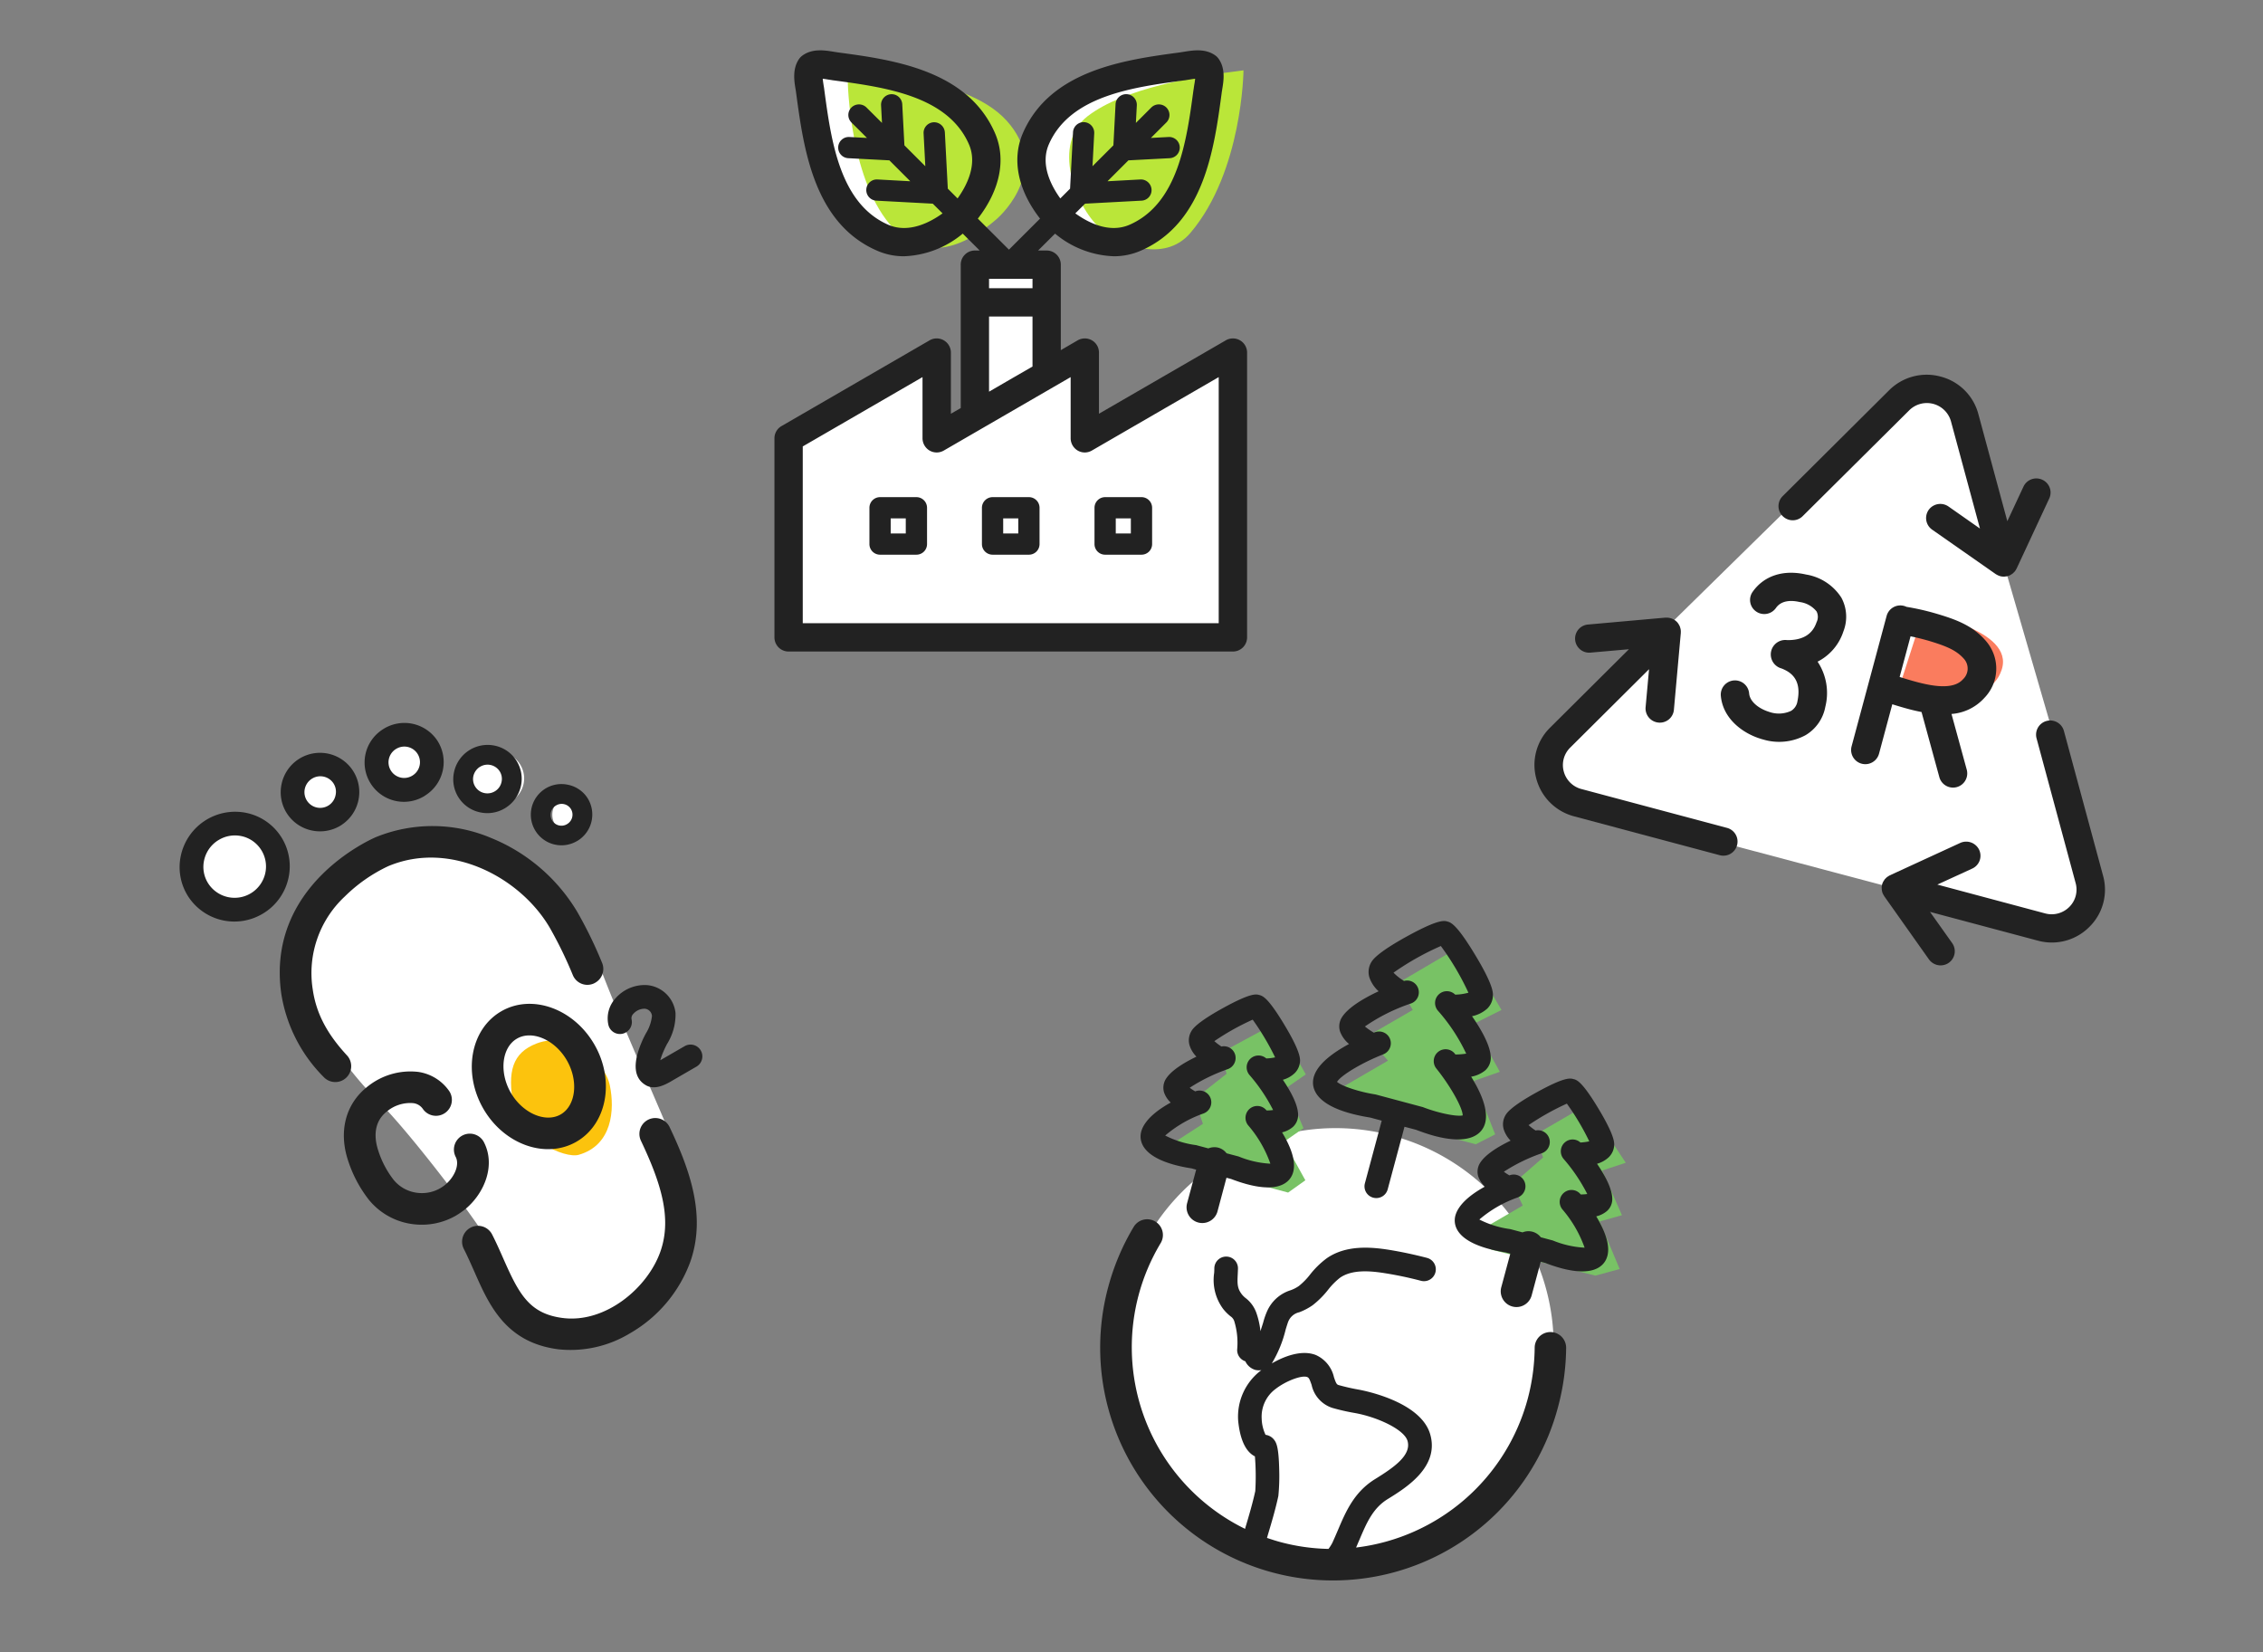 <svg id="sp_summary_img.svg" xmlns="http://www.w3.org/2000/svg" width="630" height="460" viewBox="0 0 315 230">
  <rect x="0" y="0" width="315" height="230" fill="#808080" stroke="none"/>
  <defs>
    <style>
      .cls-1 {
        fill: #fff;
      }

      .cls-1, .cls-2, .cls-3, .cls-4, .cls-5, .cls-6 {
        fill-rule: evenodd;
      }

      .cls-2 {
        fill: #bae639;
      }

      .cls-3 {
        fill: #222;
      }

      .cls-4 {
        fill: #fa7c5e;
      }

      .cls-5 {
        fill: #fcc30d;
      }

      .cls-6 {
        fill: #78c265;
      }

      .cls-7 {
        fill: none;
      }
    </style>
  </defs>
  <g id="icon_7">
    <path id="base" class="cls-1" d="M3340.44,1701.22v-27.48l21.01-11.56v11.39l5.21-3.01v-20.78h10.08v15.25l4.88-2.85v11.39l20.67-11.22v39.38S3340.61,1701.06,3340.44,1701.22Zm24.2-58.65c-3.35,2.87-9.92,7.21-15.29,0s-5.38-20.27-5.38-20.27,16.07-.26,22.18,6.53C3372.04,1635.37,3365.82,1641.57,3364.64,1642.57Zm14.45,1.18c-3.44-3.12-6.72-11.73-1.68-15.59s14.79-5.53,21.68-6.37c0,0-.13,14.08-7.39,22.63C3388,1648.77,3381.54,1645.96,3379.09,1643.75Z" transform="translate(-3230 -1612)"/>
    <path id="accent" class="cls-2" d="M3368.64,1642.57c-3.35,2.87-9.92,7.21-15.3,0s-5.37-20.27-5.37-20.27,16.07-.26,22.18,6.53C3376.03,1635.37,3369.82,1641.57,3368.64,1642.57Zm14.45,1.18c-3.44-3.12-6.72-11.73-1.68-15.59s14.79-5.53,21.68-6.37c0,0-.13,14.08-7.39,22.63C3392,1648.77,3385.54,1645.96,3383.09,1643.75Z" transform="translate(-3230 -1612)"/>
    <path id="line" class="cls-3" d="M3339.77,1702.69h61.85a1.974,1.974,0,0,0,1.97-1.97v-39.64a1.975,1.975,0,0,0-2.96-1.71l-17.66,10.22v-8.51a1.961,1.961,0,0,0-.98-1.71,2,2,0,0,0-1.98,0l-2.35,1.37v-11.9a1.967,1.967,0,0,0-1.97-1.97h-1.19l2.36-2.35a13.5,13.5,0,0,0,8.17,3.15,9.262,9.262,0,0,0,3.77-.78c8.81-3.83,10.22-14.25,11.24-21.86l0.02-.16h0c0.02-.14.05-0.29,0.07-0.45,0.19-1.14.48-2.88-.52-4.26a1.839,1.839,0,0,0-.44-0.44c-1.38-1-3.12-.71-4.27-0.53-0.16.03-.31,0.05-0.45,0.07l-0.16.03c-7.62,1.02-18.06,2.42-21.9,11.22-1.59,3.64-.72,7.94,2.38,11.92l-4.33,4.32-4.33-4.32c3.1-3.98,3.97-8.28,2.38-11.92-3.85-8.8-14.28-10.2-21.9-11.22l-0.17-.03c-0.13-.02-0.28-0.04-0.44-0.07-1.15-.18-2.89-0.47-4.27.53a2.084,2.084,0,0,0-.45.44c-0.99,1.38-.71,3.12-0.52,4.26,0.03,0.16.05,0.31,0.07,0.45h0l0.02,0.16c1.03,7.61,2.43,18.03,11.25,21.86a9.2,9.2,0,0,0,3.77.78,13.517,13.517,0,0,0,8.16-3.15l2.36,2.35h-0.67a1.967,1.967,0,0,0-1.97,1.97v19.96l-1.37.79v-8.51a1.975,1.975,0,0,0-2.96-1.71l-20.62,11.94a1.957,1.957,0,0,0-.98,1.7v27.71A1.967,1.967,0,0,0,3339.77,1702.69Zm36.23-70.61c2.96-6.76,11.75-7.94,18.81-8.89l0.17-.02c0.17-.03.36-0.06,0.55-0.09,0.21-.03.53-0.09,0.83-0.12-0.03.3-.08,0.62-0.12,0.83-0.03.19-.06,0.38-0.08,0.55l-0.03.17c-0.95,7.05-2.13,15.82-8.91,18.78-2.82,1.22-5.77-.31-7.54-1.59l1.36-1.35,7.85-.42a1.464,1.464,0,0,0,1.4-1.55,1.489,1.489,0,0,0-1.55-1.4l-4.58.25,2.91-2.91,5.73-.3a1.477,1.477,0,1,0-.15-2.95l-2.45.13,2.15-2.15a1.473,1.473,0,0,0,0-2.09,1.491,1.491,0,0,0-2.09,0l-2.15,2.15,0.13-2.44a1.482,1.482,0,1,0-2.96-.16l-0.3,5.72-2.91,2.91,0.24-4.57a1.477,1.477,0,1,0-2.95-.15l-0.41,7.84-1.36,1.36C3376.31,1637.85,3374.77,1634.9,3376,1632.08Zm-12.71,7.54-1.36-1.36-0.41-7.84a1.5,1.5,0,0,0-1.56-1.4,1.476,1.476,0,0,0-1.4,1.55l0.24,4.57-2.91-2.91-0.3-5.72a1.477,1.477,0,1,0-2.95.16l0.13,2.44-2.16-2.15a1.491,1.491,0,0,0-2.09,0,1.473,1.473,0,0,0,0,2.09l2.16,2.15-2.45-.13a1.477,1.477,0,1,0-.16,2.95l5.73,0.3,2.91,2.91-4.57-.25a1.477,1.477,0,1,0-.16,2.95l7.86,0.42,1.36,1.35c-1.77,1.28-4.73,2.81-7.55,1.59-6.78-2.96-7.96-11.73-8.91-18.78l-0.02-.17c-0.02-.17-0.06-0.36-0.09-0.55-0.03-.21-0.08-0.53-0.11-0.83,0.29,0.03.62,0.09,0.82,0.12s0.39,0.06.56,0.09l0.16,0.02c7.06,0.95,15.86,2.13,18.81,8.89C3366.1,1634.9,3364.56,1637.85,3363.29,1639.62Zm4.38,11.19h6.05v1.31h-6.05v-1.31Zm0,5.25h6.05v6.96l-2.74,1.58-3.31,1.92v-10.46Zm-25.93,18.08,16.67-9.65v8.52a2,2,0,0,0,.99,1.71,1.974,1.974,0,0,0,1.98-.01l17.65-10.22v8.52a2,2,0,0,0,.99,1.71,1.955,1.955,0,0,0,1.97-.01l17.65-10.22v34.26h-57.9v-24.61Zm15.82,7.06h-5.06a1.483,1.483,0,0,0-1.48,1.48v5.05a1.477,1.477,0,0,0,1.48,1.48h5.06a1.477,1.477,0,0,0,1.48-1.48v-5.05A1.483,1.483,0,0,0,3357.56,1681.2Zm-1.48,5.06h-2.1v-2.1h2.1v2.1Zm17.14-5.06h-5.06a1.49,1.49,0,0,0-1.48,1.48v5.05a1.483,1.483,0,0,0,1.48,1.48h5.06a1.477,1.477,0,0,0,1.48-1.48v-5.05A1.483,1.483,0,0,0,3373.22,1681.2Zm-1.48,5.06h-2.1v-2.1h2.1v2.1Zm17.15-5.06h-5.06a1.483,1.483,0,0,0-1.48,1.48v5.05a1.477,1.477,0,0,0,1.48,1.48h5.06a1.477,1.477,0,0,0,1.48-1.48v-5.05A1.483,1.483,0,0,0,3388.89,1681.2Zm-1.48,5.06h-2.1v-2.1h2.1v2.1Z" transform="translate(-3230 -1612)"/>
  </g>
  <g id="icon_8">
    <path id="base-2" data-name="base" class="cls-1" d="M3502.56,1668.59l18.68,64.35a6.42,6.42,0,0,1-7.87,7.93l-63.92-16.96a5.762,5.762,0,0,1-2.6-9.7l48.45-47.56C3496.86,1665.43,3501.43,1664.68,3502.56,1668.59Z" transform="translate(-3230 -1612)"/>
    <path id="accent-2" data-name="accent" class="cls-4" d="M3494.63,1706.87l3.03-9.43s12.85,2.14,10.96,7.8S3498.41,1707.62,3494.63,1706.87Z" transform="translate(-3230 -1612)"/>
    <path id="line-2" data-name="line" class="cls-3" d="M3449.11,1725.63l20.27,5.41a1.967,1.967,0,1,0,1.02-3.8l-20.27-5.41a3.449,3.449,0,0,1-2.46-2.44,3.4,3.4,0,0,1,.9-3.33l10.97-10.91-0.48,5.3a1.977,1.977,0,0,0,1.46,2.07,1.857,1.857,0,0,0,.34.06,1.964,1.964,0,0,0,2.14-1.78l0.96-10.69a0.215,0.215,0,0,0,0-.08,2.083,2.083,0,0,0,0-.25c-0.01-.05-0.01-0.1-0.02-0.16-0.01-.08-0.04-0.16-0.06-0.25a0.573,0.573,0,0,1-.04-0.14c-0.04-.09-0.08-0.17-0.13-0.26-0.02-.03-0.04-0.07-0.06-0.1a1.644,1.644,0,0,0-.26-0.33,2.1,2.1,0,0,0-.33-0.26c-0.03-.02-0.06-0.03-0.09-0.05a1.425,1.425,0,0,0-.28-0.13,0.5,0.5,0,0,0-.13-0.04,1.1,1.1,0,0,0-.26-0.06,0.772,0.772,0,0,0-.15-0.02,1.13,1.13,0,0,0-.26,0c-0.02,0-.05-0.01-0.08-0.01l-10.75.96a1.963,1.963,0,1,0,.35,3.91l5.33-.47-10.97,10.91a7.266,7.266,0,0,0-1.92,7.12A7.38,7.38,0,0,0,3449.11,1725.63Zm65.17-46.85a1.975,1.975,0,0,0-2.62.95l-2.25,4.82-4.03-14.91a7.32,7.32,0,0,0-5.25-5.22h0a7.391,7.391,0,0,0-7.17,1.9l-14.82,14.74a1.953,1.953,0,0,0,0,2.78,2.019,2.019,0,0,0,.88.51,1.956,1.956,0,0,0,1.91-.51l14.83-14.73a3.484,3.484,0,0,1,5.81,1.55l4.03,14.91-4.38-3.07a1.993,1.993,0,0,0-2.76.48,1.972,1.972,0,0,0,.48,2.74l8.84,6.18a0.405,0.405,0,0,0,.09.05,0.638,0.638,0,0,0,.14.08l0.18,0.09a0.88,0.88,0,0,0,.15.05c0.02,0.01.05,0.02,0.07,0.03,0.07,0.01.14,0.03,0.21,0.04a0.076,0.076,0,0,1,.04.01c0.11,0.01.22,0.01,0.33,0.01a0.277,0.277,0,0,0,.09-0.01,1.968,1.968,0,0,0,.35-0.05,2.256,2.256,0,0,0,.39-0.15c0.04-.02.07-0.05,0.1-0.06,0.09-.06.17-0.11,0.25-0.17l0.1-.1a1.527,1.527,0,0,0,.18-0.18c0.04-.05.06-0.09,0.1-0.14a1.05,1.05,0,0,0,.12-0.21,0.209,0.209,0,0,0,.04-0.06l4.54-9.75A1.952,1.952,0,0,0,3514.28,1678.78Zm6.54,62.25a7.261,7.261,0,0,0,1.92-7.13l-5.45-20.15a1.972,1.972,0,0,0-3.81,1.02l5.44,20.15a3.4,3.4,0,0,1-.89,3.33,3.469,3.469,0,0,1-3.36.89l-15-4.01,4.86-2.23a1.959,1.959,0,0,0,.96-2.61,2,2,0,0,0-2.63-.96l-9.8,4.51a0.435,0.435,0,0,1-.07.04,2.392,2.392,0,0,0-.21.13c-0.04.03-.09,0.06-0.13,0.09-0.07.06-.13,0.12-0.19,0.18a0.943,0.943,0,0,1-.1.1c-0.06.08-.11,0.17-0.16,0.25a0.47,0.47,0,0,0-.06.09,2.138,2.138,0,0,0-.16.39,3.034,3.034,0,0,0-.06.42c0,0.03.01,0.07,0.01,0.1a1.417,1.417,0,0,0,.02.3,0.7,0.7,0,0,0,.03.14,1.824,1.824,0,0,0,.07.25c0.02,0.05.05,0.1,0.07,0.15l0.12,0.21a0.435,0.435,0,0,0,.04.07l6.22,8.79a2.036,2.036,0,0,0,1.11.77,2,2,0,0,0,1.65-.29,1.971,1.971,0,0,0,.48-2.74l-3.09-4.35,15,4h0A7.356,7.356,0,0,0,3520.82,1741.03Zm-14.6-31.89a5.855,5.855,0,0,0,.28-7.84c-1.86-2.23-4.28-3.09-7.03-3.9a34.347,34.347,0,0,0-4.09-.93,2.094,2.094,0,0,0-.35-0.13,1.977,1.977,0,0,0-2.42,1.39l-4.88,18.17a1.977,1.977,0,0,0,3.82,1.02l1.85-6.89c0.7,0.22,1.46.45,2.25,0.66,0.59,0.16,1.2.3,1.82,0.42l2.48,9.07a1.977,1.977,0,0,0,3.82-1.02l-2.13-7.78A6.828,6.828,0,0,0,3506.22,1709.14Zm-2.97-2.6c-1.66,1.88-5.75.65-8.83-.31l1.52-5.66c1.28,0.26,2.35.58,2.41,0.59,2.62,0.78,4.05,1.38,5.11,2.65A2.033,2.033,0,0,1,3503.25,1706.54Zm-28.18,8.29a3.374,3.374,0,0,0,.34.1,7.731,7.731,0,0,0,5.92-.6,5.815,5.815,0,0,0,2.75-3.96,7.867,7.867,0,0,0-1.08-6.27,7.219,7.219,0,0,0,3.6-4.23,5.581,5.581,0,0,0-.29-4.68,7.217,7.217,0,0,0-4.92-3.22c-3.14-.72-5.85.16-7.43,2.41a1.954,1.954,0,0,0,.49,2.74,1.983,1.983,0,0,0,2.75-.49c0.79-1.13,2.24-1.08,3.31-.83a3.593,3.593,0,0,1,2.35,1.31,1.681,1.681,0,0,1-.01,1.52c-0.56,1.67-1.94,2.5-4.09,2.47a2.014,2.014,0,0,0-.79,3.94c1.26,0.49,2.86,1.5,2.23,4.55a1.894,1.894,0,0,1-.89,1.36,4.041,4.041,0,0,1-3.08.13c-1.3-.4-2.66-1.35-2.76-2.58a1.977,1.977,0,0,0-3.94.33C3469.81,1712.1,3472.69,1714.11,3475.07,1714.83Z" transform="translate(-3230 -1612)"/>
  </g>
  <g id="icon_12">
    <path id="base-3" data-name="base" class="cls-1" d="M3267.95,1728.45a5.827,5.827,0,1,1-8.22.03A5.791,5.791,0,0,1,3267.95,1728.45Zm10.67-9.04a3.8,3.8,0,1,1-5.37.02A3.79,3.79,0,0,1,3278.62,1719.41Zm11.63-4.13a3.925,3.925,0,1,1-5.54.01A3.905,3.905,0,0,1,3290.25,1715.28Zm11.62,2.46a3.673,3.673,0,1,1-5.19.02A3.655,3.655,0,0,1,3301.87,1717.74Zm9.55,5.77a2.662,2.662,0,1,1-3.76.01A2.653,2.653,0,0,1,3311.42,1723.51Zm3.99,73.23c14.5-6.29,10.34-20.28,8.65-24.83s-6.48-14.87-10.03-23.96-14.14-25.56-31.16-16.42c-1.46.79-7.26,4.1-9.49,9.97-2.88,7.61,1.95,16.5,9.75,24.29,3.93,3.91,14.17,17.17,15.68,20.47S3303.95,1801.7,3315.41,1796.74Z" transform="translate(-3230 -1612)"/>
    <path id="accent-3" data-name="accent" class="cls-5" d="M3304.71,1757.24c4.74-1.81,9.49,2.5,10.18,5.86s0.35,8.29-4.32,9.64c-2.01.58-8.23-2.29-9.1-6.93S3301.31,1758.54,3304.71,1757.24Z" transform="translate(-3230 -1612)"/>
    <path id="line-3" data-name="line" class="cls-3" d="M3264.29,1725.15a7.731,7.731,0,0,0-9.11,5.92,7.557,7.557,0,0,0,1.04,5.75,7.661,7.661,0,0,0,10.25,2.42c0.12-.07.24-0.14,0.35-0.21a7.675,7.675,0,0,0,3.34-4.84A7.59,7.59,0,0,0,3264.29,1725.15Zm2.64,8.37a4.372,4.372,0,0,1-7.92,1.49,4.263,4.263,0,0,1-.6-3.26,4.375,4.375,0,0,1,1.9-2.75c0.07-.04.13-0.08,0.2-0.12a4.354,4.354,0,0,1,3.08-.5,4.3,4.3,0,0,1,2.74,1.88h0A4.306,4.306,0,0,1,3266.93,1733.52Zm6.48-5.92a5.5,5.5,0,0,0,3.89-.62c0.08-.05.17-0.1,0.25-0.16a5.466,5.466,0,1,0-8.35-5.71A5.431,5.431,0,0,0,3273.41,1727.6Zm-0.98-5.81a2.231,2.231,0,0,1,.96-1.38,0.879,0.879,0,0,1,.1-0.06,2.19,2.19,0,0,1,2.93.69h0a2.151,2.151,0,0,1,.29,1.64A2.186,2.186,0,1,1,3272.43,1721.79Zm10.86-8.27a5.47,5.47,0,0,0,5.71,9.33c0.08-.05.16-0.1,0.24-0.16a5.488,5.488,0,0,0,1.65-7.58h0A5.5,5.5,0,0,0,3283.29,1713.52Zm4.16,6.41a2.176,2.176,0,1,1-2.37-3.65,0.879,0.879,0,0,1,.1-0.06A2.175,2.175,0,0,1,3287.45,1719.93Zm11.41-4.14a4.781,4.781,0,0,0-5.66,3.68,4.695,4.695,0,0,0,3.65,5.61,4.727,4.727,0,0,0,3.37-.54,2.392,2.392,0,0,0,.21-0.13,4.784,4.784,0,0,0,2.08-3A4.711,4.711,0,0,0,3298.86,1715.79Zm0.95,5.06a1.981,1.981,0,0,1-.87,1.26,2.012,2.012,0,0,1-1.51.28,1.967,1.967,0,0,1-1.26-.86,1.988,1.988,0,0,1-.28-1.5,2.081,2.081,0,0,1,.88-1.27,0.405,0.405,0,0,0,.09-0.05,2,2,0,0,1,2.68.63h0A1.956,1.956,0,0,1,3299.81,1720.85Zm9.27,0.39a4.262,4.262,0,1,0,1.22,7.84,1.858,1.858,0,0,0,.19-0.11,4.282,4.282,0,0,0,1.28-5.9A4.215,4.215,0,0,0,3309.08,1721.24Zm-0.08,5.43a1.508,1.508,0,1,1-1.64-2.53,0.435,0.435,0,0,1,.07-0.04,1.511,1.511,0,0,1,2.02.48A1.519,1.519,0,0,1,3309,1726.67Zm-25.16,40.05a5.062,5.062,0,0,1,3.65-1.17,1.89,1.89,0,0,1,1.38.82,2.215,2.215,0,0,0,3.67-2.48,6.345,6.345,0,0,0-4.35-2.69,9.512,9.512,0,0,0-7.07,2.08c-3.02,2.38-4.02,6.22-2.66,10.29a17.721,17.721,0,0,0,2.89,5.44,9.423,9.423,0,0,0,6.44,3.42,9.532,9.532,0,0,0,5.67-1.22,11.44,11.44,0,0,0,1.36-.95c2.56-2.14,4.25-6.03,2.51-9.33a2.215,2.215,0,0,0-3.91,2.08c0.62,1.17-.23,2.89-1.42,3.88a5.083,5.083,0,0,1-3.76,1.16,5.02,5.02,0,0,1-3.44-1.81,13.083,13.083,0,0,1-2.15-4.09C3282.21,1770.82,3281.77,1768.35,3283.84,1766.72Zm38.99-9.37a7.753,7.753,0,0,0,1.2-4.35,4.371,4.371,0,0,0-3.98-3.88,5.408,5.408,0,0,0-4.39,1.86,4.141,4.141,0,0,0-.97,3.7,1.649,1.649,0,0,0,2,1.2,1.667,1.667,0,0,0,1.22-2,0.843,0.843,0,0,1,.25-0.76,2.071,2.071,0,0,1,1.58-.71,1.086,1.086,0,0,1,1.01,1.01,5.775,5.775,0,0,1-.86,2.45c-0.21.4-.41,0.8-0.58,1.21-1.29,3.03-1.07,5.05.63,6,1.21,0.67,2.61-.07,3.45-0.55l0.15-.09,3.4-1.97a1.644,1.644,0,1,0-1.64-2.85l-3.39,1.96a8.618,8.618,0,0,1,.45-1.24C3322.48,1758.04,3322.65,1757.71,3322.83,1757.35Zm-12.59,13.57c4.26-2.46,5.38-8.54,2.49-13.54s-8.7-7.08-12.96-4.61-5.38,8.53-2.5,13.54S3305.98,1773.38,3310.24,1770.92Zm-8.28-14.35c2.11-1.22,5.29.16,6.94,3.02s1.26,6.31-.85,7.53-5.3-.16-6.95-3.02S3299.85,1757.79,3301.96,1756.57Zm-32.8-6.2a21.062,21.062,0,0,0,5.92,11.57,2.212,2.212,0,0,0,3.25-3c-2.84-3.06-4.32-5.91-4.8-9.23a14.562,14.562,0,0,1,4.45-12.91,21.778,21.778,0,0,1,6.05-4.23c8.69-3.66,18.45,1.61,22.51,8.59a57.2,57.2,0,0,1,3.2,6.58,2.19,2.19,0,0,0,2.88,1.17,1.965,1.965,0,0,0,.25-0.13,2.2,2.2,0,0,0,.94-2.75,59.589,59.589,0,0,0-3.45-7.09,24.851,24.851,0,0,0-11.98-10.29,20.919,20.919,0,0,0-16.05-.13C3281.7,1728.79,3266.98,1735.22,3269.16,1750.37Zm38.6,49.45a15.943,15.943,0,0,0,9.91-2.22,19.007,19.007,0,0,0,8.45-10.06c2.19-6.38-.11-12.75-2.93-18.69a2.21,2.21,0,0,0-3.99,1.9c2.8,5.9,4.34,10.77,2.75,15.39-1.76,5.11-7.65,10.07-13.6,9.32-4.69-.59-6.13-3.38-8.28-8.25-0.49-1.11-1-2.27-1.59-3.42a2.212,2.212,0,0,0-3.93,2.03c0.53,1.04,1.01,2.13,1.48,3.19C3298.07,1793.64,3300.38,1798.89,3307.76,1799.82Z" transform="translate(-3230 -1612)"/>
  </g>
  <g id="icon_9">
    <path id="base-4" data-name="base" class="cls-1" d="M3423.68,1770.05a30.281,30.281,0,1,1-36.95,21.47A30.162,30.162,0,0,1,3423.68,1770.05Z" transform="translate(-3230 -1612)"/>
    <path id="accent-4" data-name="accent" class="cls-6" d="M3407.72,1754.33l-7.75,4.19,0.76,2.95-4.45,3.51,1.16,3.45-4.57,2.96,1.14,2.52,15.29,4.09,2.4-1.71-2.97-5.37,2.71-1.88-2.39-5.61,2.71-1.88Zm25.95-10.83-9.14,5.37,2.12,3.71-6.38,3.7,2.93,3.36-6.86,3.99,1.33,2.91,17.75,4.74,2.7-1.38-2.94-7.45,3.59-1.26-3.68-6.65,3.91-1.96Zm17.26,22.25-7.23,4.2,1.09,3.17-4.24,3.7,1.41,2.99-5.08,2.95,0.7,3.19,14.5,3.61,3.37-.92-2.78-6.62,3.1-.87-2.75-6.22,3.28-1.08Z" transform="translate(-3230 -1612)"/>
    <path id="line-4" data-name="line" class="cls-3" d="M3421.15,1778.71a1.641,1.641,0,0,0,2.01-1.16l2.34-8.71,1.6,0.42c0.94,0.36,1.79.64,2.56,0.85,4.75,1.26,6.34-.17,6.87-1.26,0.91-1.86-.31-4.66-1.75-6.98a4.209,4.209,0,0,0,1.96-.88,2.356,2.356,0,0,0,.77-1.66c0.04-1.65-1.29-3.97-2.61-5.88a4.529,4.529,0,0,0,2.11-1.05,2.647,2.647,0,0,0,.8-1.91c0-.38-0.01-1.51-2.51-5.63-2.57-4.25-3.36-4.46-3.83-4.59s-1.26-.33-5.61,2.06c-4.23,2.33-4.81,3.31-5,3.63a2.654,2.654,0,0,0-.26,2.05,4.564,4.564,0,0,0,1.3,1.97c-2.1.98-4.42,2.34-5.21,3.79a2.363,2.363,0,0,0-.16,1.81,4.13,4.13,0,0,0,1.25,1.74c-2.41,1.3-4.87,3.11-5.01,5.18-0.1,1.4.81,3.92,7.96,5.06l1.6,0.43-2.34,8.71A1.629,1.629,0,0,0,3421.15,1778.71Zm0.35-14.36-0.17-.03c-2.19-.35-4.58-1.15-5.22-1.73,0.54-.91,3.51-2.69,6.43-3.83a1.656,1.656,0,0,0,.95-2.13,1.636,1.636,0,0,0-2.12-.94,0.784,0.784,0,0,0-.14.05,9.122,9.122,0,0,1-1.24-.86,25.376,25.376,0,0,1,6.41-3.2,1.648,1.648,0,0,0,1-2.11,1.63,1.63,0,0,0-1.97-1.03,7.413,7.413,0,0,1-1.46-1.15,37.918,37.918,0,0,1,6.59-3.71,37.578,37.578,0,0,1,3.84,6.5,7.655,7.655,0,0,1-1.84.27,1.643,1.643,0,0,0-2.41,2.23,25.088,25.088,0,0,1,3.94,5.98,10.476,10.476,0,0,1-1.5.12l-0.09-.12a1.649,1.649,0,0,0-2.56,2.08c1.98,2.46,3.67,5.51,3.66,6.52-0.84.19-3.32-.31-5.4-1.1-0.05-.02-0.1-0.04-0.16-0.06Zm32.42,8.74a2.513,2.513,0,0,0,.77-1.81c-0.01-.34-0.02-1.37-2.22-5.01-2.27-3.76-2.98-3.95-3.45-4.07s-1.18-.32-5.04,1.8c-3.72,2.05-4.25,2.94-4.42,3.23a2.481,2.481,0,0,0-.25,1.96,3.9,3.9,0,0,0,.96,1.58c-1.8.87-3.66,2.01-4.34,3.26a2.282,2.282,0,0,0-.16,1.74,3.554,3.554,0,0,0,.92,1.4c-3.42,1.88-4.13,3.58-4.19,4.53-0.09,1.3.71,3.61,7.08,4.63l0.65,0.17-1.26,4.68a2.189,2.189,0,1,0,4.23,1.13l1.26-4.68,0.64,0.17a22.767,22.767,0,0,0,2.22.73c4.28,1.15,5.74-.19,6.23-1.2,0.8-1.63-.11-3.95-1.36-6.02a3.541,3.541,0,0,0,1.5-.75,2.2,2.2,0,0,0,.73-1.59c0.04-1.42-.99-3.33-2.12-4.98A3.906,3.906,0,0,0,3453.92,1773.09Zm-3.35,12.58a13.508,13.508,0,0,1-4.37-.98,0.983,0.983,0,0,0-.16-0.05l-1.57-.42a2.169,2.169,0,0,0-2.54-.68l-1.58-.42c-0.05-.01-0.11-0.03-0.16-0.04a13.189,13.189,0,0,1-4.27-1.33,16.747,16.747,0,0,1,5.36-3.08,1.656,1.656,0,0,0,.95-2.13,1.636,1.636,0,0,0-2.12-.94h-0.02a8.357,8.357,0,0,1-.76-0.5,23.986,23.986,0,0,1,5.3-2.58,1.656,1.656,0,0,0,1-2.11,1.636,1.636,0,0,0-1.88-1.05,7.125,7.125,0,0,1-.98-0.75,35.557,35.557,0,0,1,5.33-2.99,34.908,34.908,0,0,1,3.12,5.25,7.858,7.858,0,0,1-1.23.16,1.629,1.629,0,0,0-2.15-.03,1.648,1.648,0,0,0-.19,2.32,23.88,23.88,0,0,1,3.29,4.88,6.372,6.372,0,0,1-.9.06c-0.01,0-.01-0.01-0.02-0.01a1.629,1.629,0,0,0-2.31-.24,1.658,1.658,0,0,0-.25,2.31A16.756,16.756,0,0,1,3450.57,1785.67Zm-61.8-15.66c-0.08,1.12.51,3,4.79,4.15a20.846,20.846,0,0,0,2.29.47l0.65,0.18-1.26,4.67a2.19,2.19,0,1,0,4.23,1.14l1.25-4.68,0.65,0.17c6.02,2.3,7.88.7,8.45-.47,0.8-1.63-.11-3.95-1.36-6.02a3.6,3.6,0,0,0,1.5-.75,2.237,2.237,0,0,0,.73-1.59c0.04-1.42-1-3.33-2.12-4.98a3.906,3.906,0,0,0,1.62-.9,2.513,2.513,0,0,0,.77-1.81c-0.01-.34-0.02-1.38-2.22-5.01-2.27-3.76-2.98-3.95-3.45-4.08s-1.18-.31-5.04,1.81c-3.72,2.05-4.25,2.94-4.42,3.23a2.481,2.481,0,0,0-.25,1.96,3.9,3.9,0,0,0,.96,1.58c-1.8.87-3.66,2.01-4.34,3.25a2.3,2.3,0,0,0-.16,1.75,3.454,3.454,0,0,0,.92,1.39C3389.54,1767.36,3388.83,1769.06,3388.77,1770.01Zm8.78-3.03a1.656,1.656,0,0,0,.95-2.13,1.636,1.636,0,0,0-2.12-.94h-0.02a8.357,8.357,0,0,1-.76-0.5,24.4,24.4,0,0,1,5.3-2.59,1.654,1.654,0,0,0,1-2.1,1.626,1.626,0,0,0-1.88-1.05,7.955,7.955,0,0,1-.99-0.75,34.8,34.8,0,0,1,5.34-2.99,35.766,35.766,0,0,1,3.12,5.25,6.891,6.891,0,0,1-1.23.15,1.645,1.645,0,0,0-2.34,2.3,23.88,23.88,0,0,1,3.29,4.88,6.415,6.415,0,0,1-.91.06,0.01,0.01,0,0,0-.01-0.01,1.639,1.639,0,0,0-2.31-.25,1.661,1.661,0,0,0-.25,2.32,16.491,16.491,0,0,1,3.1,5.35,13.513,13.513,0,0,1-4.36-.98,0.983,0.983,0,0,0-.16-0.05l-1.58-.42a2.128,2.128,0,0,0-1.15-.78,2.228,2.228,0,0,0-1.38.1l-1.58-.42a0.847,0.847,0,0,0-.17-0.04,13.117,13.117,0,0,1-4.26-1.33A16.747,16.747,0,0,1,3397.55,1766.98Zm49.32,40.87a32.79,32.79,0,0,0,1.13-8.23,2.19,2.19,0,1,0-4.38-.03,28.69,28.69,0,0,1-.97,7.13,28.233,28.233,0,0,1-23.89,20.69c0.16-.36.31-0.73,0.47-1.09,1-2.35,1.87-4.39,3.94-5.66,2.53-1.56,7.24-4.47,5.9-9.04-1.37-4.66-9.65-6.14-10-6.2-0.91-.16-1.82-0.37-2.72-0.62-0.27-.08-0.36-0.18-0.67-1.1a4.439,4.439,0,0,0-2.5-3.08c-2.05-.82-4.59.26-6.15,1.16a16.763,16.763,0,0,0,1.93-4.72c0.13-.43.3-0.96,0.35-1.08a2.164,2.164,0,0,1,1.54-1.32,8.557,8.557,0,0,0,1.85-.97,12.445,12.445,0,0,0,2.15-2.14,9.676,9.676,0,0,1,1.68-1.7c1.7-1.18,4.25-.95,6.29-0.62,1.63,0.26,3.3.61,4.97,1.05a1.649,1.649,0,0,0,.84-3.19c-1.77-.46-3.55-0.84-5.28-1.12-2.64-.42-6.02-0.67-8.68,1.18a12.228,12.228,0,0,0-2.32,2.27,9.441,9.441,0,0,1-1.56,1.59,4.875,4.875,0,0,1-1.16.59,5.3,5.3,0,0,0-3.27,2.95,10.228,10.228,0,0,0-.53,1.54c-0.09.29-.23,0.72-0.38,1.2a11.156,11.156,0,0,0-.52-2.4,4.479,4.479,0,0,0-1.55-2.21,3.017,3.017,0,0,1-.51-0.5c-0.66-.85-0.65-1.49-0.58-2.86q0.015-.345.03-0.72a1.636,1.636,0,0,0-1.59-1.69,1.652,1.652,0,0,0-1.7,1.6c0,0.22-.01.44-0.02,0.65a6.738,6.738,0,0,0,1.26,5.05,6.3,6.3,0,0,0,1.01,1.01,1.3,1.3,0,0,1,.55.77,10.215,10.215,0,0,1,.38,3.84,1.644,1.644,0,0,0,1.12,1.65c0.01,0,.01.01,0.02,0.01a2.2,2.2,0,0,0,1.37,1.19,2.079,2.079,0,0,0,.54.06,3.028,3.028,0,0,0,.31-0.02,0.01,0.01,0,0,0-.01.01,8.068,8.068,0,0,0-3.21,7.05c0.19,1.93.76,4.16,2.33,4.94a34.577,34.577,0,0,1,.05,4.83c-0.37,1.69-.89,3.46-1.4,5.16a0.3,0.3,0,0,1-.02.1,28.146,28.146,0,0,1-11.76-39.76,2.191,2.191,0,1,0-3.76-2.25,32.868,32.868,0,0,0-3.52,8.31A32.4,32.4,0,1,0,3446.87,1807.85Zm-31.41,18.9a5.956,5.956,0,0,1-.54.85,27.85,27.85,0,0,1-6.65-.94c-0.65-.17-1.28-0.38-1.91-0.59l0.12-.42c0.53-1.77,1.07-3.59,1.46-5.41a28.178,28.178,0,0,0,.12-3.65c-0.07-3.13-.37-3.76-0.74-4.22a1.8,1.8,0,0,0-1.16-.65,5.59,5.59,0,0,1-.54-2.28,4.792,4.792,0,0,1,1.94-4.11c1.43-1.11,3.65-1.95,4.4-1.65,0.23,0.09.33,0.28,0.61,1.09a4.309,4.309,0,0,0,2.88,3.2,28.853,28.853,0,0,0,3.06.7c3.12,0.54,6.93,2.27,7.41,3.89,0.58,1.99-1.89,3.7-4.51,5.32-2.92,1.8-4.08,4.52-5.2,7.16C3415.97,1825.6,3415.72,1826.18,3415.46,1826.75Z" transform="translate(-3230 -1612)"/>
  </g>
  <rect id="frame" class="cls-7" width="315" height="230"/>
</svg>
